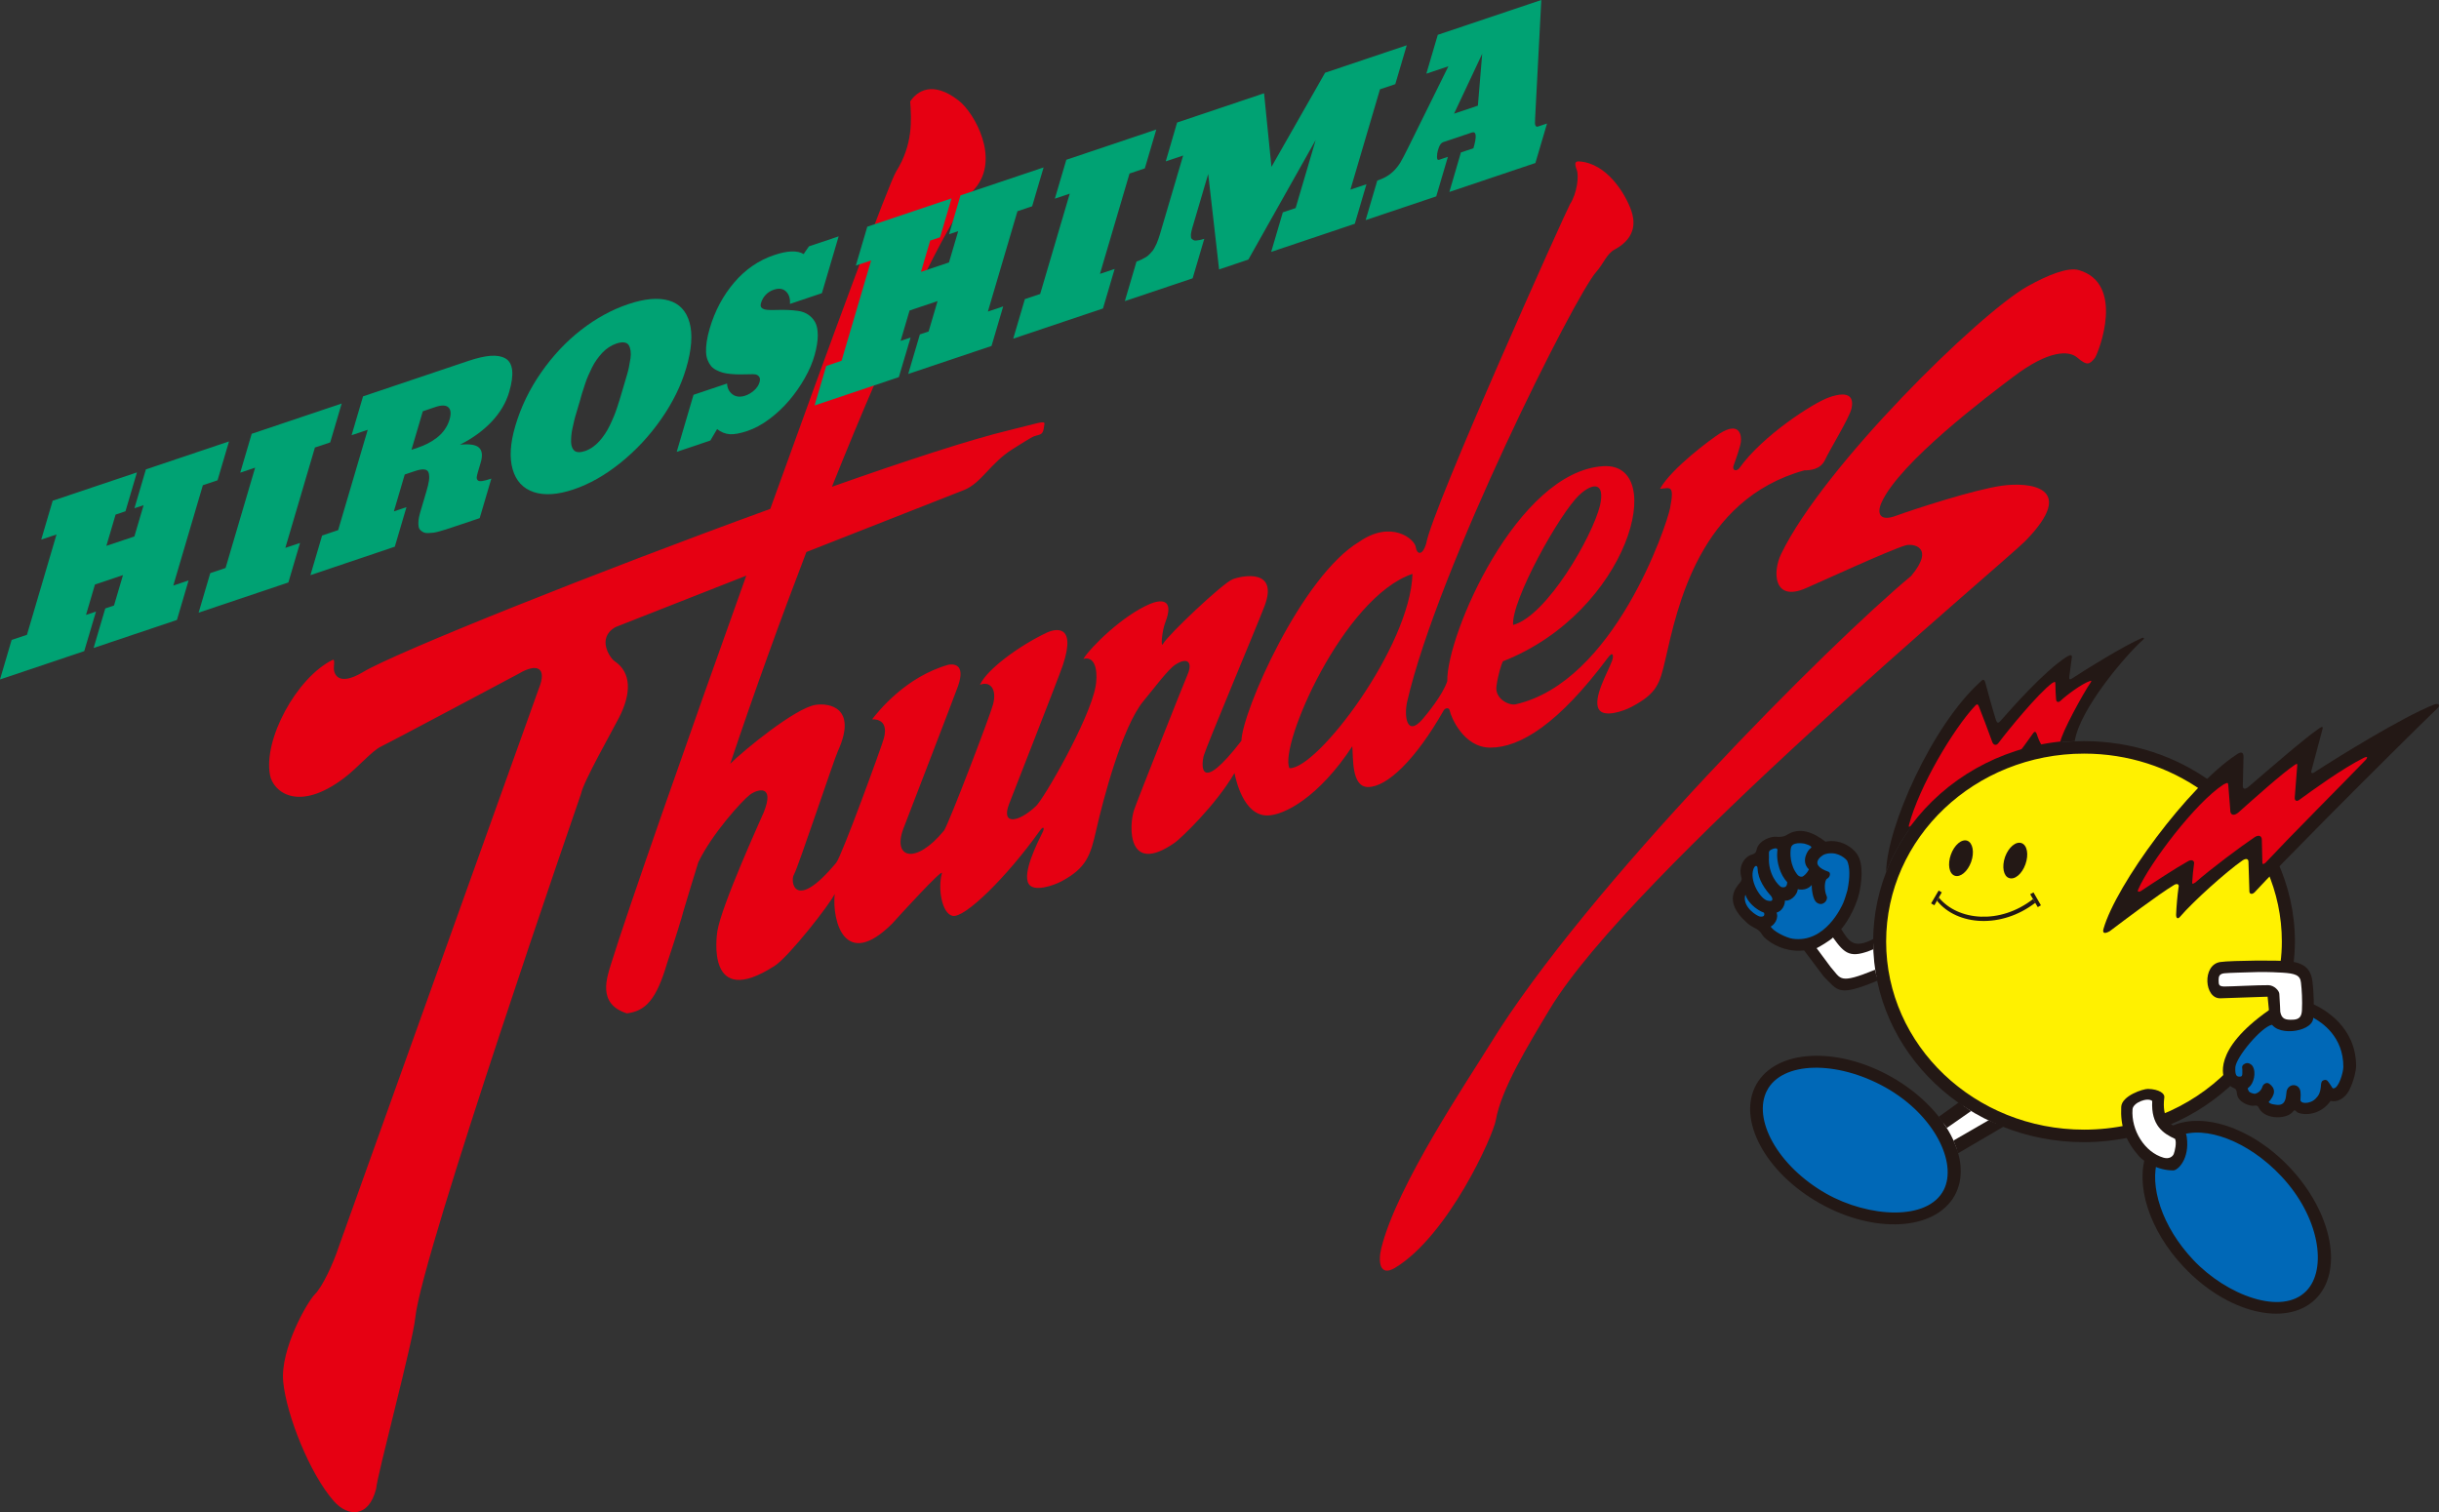<?xml version="1.0" encoding="UTF-8"?>
<svg id="_広島サンダース" data-name="広島サンダース" xmlns="http://www.w3.org/2000/svg" width="267.709" height="166" viewBox="0 0 267.709 166">
  <rect x="0" y="0" width="267.709" height="166" fill="#333333" stroke="none"/>
  <defs>
    <style>
      .cls-1 {
        fill: none;
        stroke: #231815;
        stroke-width: .188px;
      }

      .cls-2 {
        fill: #231815;
      }

      .cls-2, .cls-3, .cls-4, .cls-5, .cls-6, .cls-7 {
        stroke-width: 0px;
      }

      .cls-3 {
        fill: #0068b7;
      }

      .cls-4 {
        fill: #fff;
      }

      .cls-5 {
        fill: #e60012;
      }

      .cls-6 {
        fill: #00a273;
      }

      .cls-7 {
        fill: #fff100;
      }
    </style>
  </defs>
  <g>
    <polygon class="cls-4" points="212.741 123.851 215.922 121.015 219.758 123.022 214.166 126.439 212.741 123.851"/>
    <polygon class="cls-4" points="198.47 103.48 200.139 106.492 202.054 108.245 206.651 106.993 206.396 103.311 203.9 104.238 202.475 103.648 201.143 101.977 198.47 103.48"/>
    <path class="cls-5" d="m209.803,90.717c-.219.221-.449.168-.366-.162,1.143-4.317,4.884-10.56,7.249-13.103.283-.309.45-.29.593.03.351.881,1.119,2.912,1.487,3.944.137.343.374.294.542.041,1.087-1.446,4.33-5.395,5.874-6.55.346-.214.506-.242.514.167.013.517.031,1.254.076,1.683.011.174.105.31.348.077.655-.609,2.31-1.861,3.237-2.169.288-.111.329.078.231.238-.898,1.314-3.189,5.524-3.357,6.549l-.055.032c-6.718.706-12.573,4.143-16.297,9.12l-.075.105Z"/>
    <path class="cls-1" d="m209.803,90.717c-.219.221-.449.168-.366-.162,1.143-4.317,4.884-10.56,7.249-13.103.283-.309.45-.29.593.03.351.881,1.119,2.912,1.487,3.944.137.343.374.294.542.041,1.087-1.446,4.33-5.395,5.874-6.55.346-.214.506-.242.514.167.013.517.031,1.254.076,1.683.011.174.105.31.348.077.655-.609,2.31-1.861,3.237-2.169.288-.111.329.078.231.238-.898,1.314-3.189,5.524-3.357,6.549l-.055.032c-6.718.706-12.573,4.143-16.297,9.12l-.075.105Z"/>
    <path class="cls-2" d="m192.784,119.028c-2.162,3.847.962,9.686,6.967,13.073,5.994,3.375,12.612,2.994,14.786-.841,2.149-3.837-.981-9.69-6.968-13.063-6.008-3.37-12.624-2.994-14.784.831"/>
    <path class="cls-3" d="m193.873,119.654c1.703-3.254,7.725-3.388,13.13-.362,5.409,3.043,7.957,8.337,6.439,11.357-1.795,3.545-8.391,3.088-13.022.474-5.389-3.055-8.217-8.277-6.547-11.47"/>
    <path class="cls-1" d="m193.873,119.654c1.703-3.254,7.725-3.388,13.13-.362,5.409,3.043,7.957,8.337,6.439,11.357-1.795,3.545-8.391,3.088-13.022.474-5.389-3.055-8.217-8.277-6.547-11.47Z"/>
    <path class="cls-2" d="m235.625,126.56c-1.309,3.384.224,8.474,4.099,12.553,4.716,5,11.166,6.59,14.365,3.557,3.184-3.018,1.95-9.53-2.785-14.537-4.204-4.435-9.749-6.186-13.186-4.401l-2.494,2.828Z"/>
    <path class="cls-3" d="m239.123,124.607c2.926-1.199,7.683.561,11.311,4.414,4.259,4.499,5.151,10.317,2.787,12.751-2.75,2.848-8.913.471-12.554-3.403-3.48-3.683-4.89-8.232-3.908-11.163l2.364-2.599Z"/>
    <path class="cls-1" d="m239.123,124.607c2.926-1.199,7.683.561,11.311,4.414,4.259,4.499,5.151,10.317,2.787,12.751-2.75,2.848-8.913.471-12.554-3.403-3.48-3.683-4.89-8.232-3.908-11.163l2.364-2.599Z"/>
    <path class="cls-2" d="m238.076,123.507c2.75-1.145,5.209-2.797,7.27-4.807l5.718-5.741.653-6.887c.1-.893.177-1.793.177-2.705,0-3.148-.701-6.137-1.943-8.85l-7.186-8.658c-3.887-2.832-8.75-4.502-14.019-4.502-12.778,0-23.146,9.843-23.146,22.011s10.369,22.013,23.146,22.013c1.818,0,3.585-.217,5.29-.586l4.042-1.286Z"/>
    <path class="cls-7" d="m233.642,123.577c-1.571.344-3.212.524-4.889.524-12.053,0-21.821-9.286-21.821-20.734s9.769-20.733,21.821-20.733c4.863,0,9.351,1.516,12.987,4.075l7.185,8.813c1.046,2.414,1.628,5.059,1.628,7.845,0,.796-.051,1.586-.155,2.366l-.478,6.455-5.345,5.437c-2.043,2.059-4.54,3.719-7.327,4.836l-3.606,1.115Z"/>
    <path class="cls-1" d="m233.642,123.577c-1.571.344-3.212.524-4.889.524-12.053,0-21.821-9.286-21.821-20.734s9.769-20.733,21.821-20.733c4.863,0,9.351,1.516,12.987,4.075l7.185,8.813c1.046,2.414,1.628,5.059,1.628,7.845,0,.796-.051,1.586-.155,2.366l-.478,6.455-5.345,5.437c-2.043,2.059-4.54,3.719-7.327,4.836l-3.606,1.115Z"/>
    <path class="cls-2" d="m249.044,110.89c-6.309,4.415-5.018,7.377-4.806,7.754.226.404.724.718.967.808.276.091.302.393.325.602.097.998,1.479,1.398,1.829,1.326.485-.067.472.071.639.354.701,1.184,3.044,1.163,3.706.266.202-.302.307.061.561.161,1.044.378,2.65,0,3.543-1.314.568.165,1.522-.096,2.092-1.269.441-.904.71-2.008.71-2.54,0-4.344-3.551-6.272-4.66-6.784l-4.906.637Z"/>
    <path class="cls-2" d="m198.629,95.376c-.695-.59-.372-1.683-.068-1.971,2.054-1.988,4.486-.857,5.311.41.695,1.076.465,3.042.202,4.213-.449,1.916-1.656,3.65-1.982,3.958.833,1.326,1.347,2.239,3.511,1.098l.024,1.12c-2.534,1.06-3.136.526-4.435-1.289-.287.314-1.594,1.091-1.796,1.17l1.541,2.077c1.154,1.281.856,1.93,4.876.293l.259,1.2c-4.335,1.783-4.3,1.126-5.891-.45l-2.157-2.87c-2.532.287-4.343-1.29-4.569-1.669-.316-.547-.672-.715-.819-.777-.38-.187-.736-.415-.975-.673-2.582-2.314-1.031-3.883-.711-4.284.239-.282.252-.432.171-.694-.295-1.075.267-2.169,1.202-2.437.242-.068.424-.194.475-.475.194-1.086,1.614-1.53,2.138-1.467.448.056.925-.028,1.148-.178,1.472-.965,2.976-.291,4.293.72"/>
    <path class="cls-3" d="m194.42,93.158c.548-.255.862-.112.75.339-.112,1.075.331,2.559,1.094,3.296,0,.324-.084.847-.77.674-.363-.163-1.542-1.453-1.423-3.397.025-.433-.137-.684.349-.912"/>
    <path class="cls-1" d="m194.42,93.158c.548-.255.862-.112.75.339-.112,1.075.331,2.559,1.094,3.296,0,.324-.084.847-.77.674-.363-.163-1.542-1.453-1.423-3.397.025-.433-.137-.684.349-.912Z"/>
    <path class="cls-3" d="m198.629,95.376c.09.083-.316.692-.7.912-.209.112-.497.026-.666-.154-.941-1.102-.885-2.614-.773-3.101.174-.761,1.418-.541,1.56-.52.897.244,1.023.483.713.702-.213.112-1.051,1.333-.134,2.161"/>
    <path class="cls-1" d="m198.629,95.376c.09.083-.316.692-.7.912-.209.112-.497.026-.666-.154-.941-1.102-.885-2.614-.773-3.101.174-.761,1.418-.541,1.56-.52.897.244,1.023.483.713.702-.213.112-1.051,1.333-.134,2.161Z"/>
    <path class="cls-3" d="m193.015,95.321c.015,1.218.886,2.358,1.431,2.952.302.36.303.892-.483.68-.786-.203-1.915-2.006-1.663-3.318.18-.925.715-.752.715-.314"/>
    <path class="cls-1" d="m193.015,95.321c.015,1.218.886,2.358,1.431,2.952.302.36.303.892-.483.68-.786-.203-1.915-2.006-1.663-3.318.18-.925.715-.752.715-.314Z"/>
    <path class="cls-3" d="m191.668,98.184c.209.769,1.131,1.612,1.995,1.922.091.02.289.728-.535.596-.323-.066-1.87-.996-1.694-2.294.049-.386.178-.36.234-.224"/>
    <path class="cls-1" d="m191.668,98.184c.209.769,1.131,1.612,1.995,1.922.091.02.289.728-.535.596-.323-.066-1.87-.996-1.694-2.294.049-.386.178-.36.234-.224Z"/>
    <polygon class="cls-2" points="213.694 123.815 216.356 121.959 214.979 121.031 212.804 122.595 213.694 123.815"/>
    <polygon class="cls-2" points="214.938 126.589 219.932 123.663 218.277 122.974 214.416 125.204 214.938 126.589"/>
    <path class="cls-2" d="m217.279,77.482c.351.878,1.119,2.918,1.487,3.947.137.34.374.29.542.037,1.087-1.443,4.33-5.394,5.874-6.552.346-.208.506-.24.514.174.013.515.031,1.255.076,1.679.011.179.105.31.348.077.655-.613,2.31-1.857,3.237-2.169.288-.111.329.078.231.232-.898,1.315-3.189,5.531-3.357,6.55l1.498-.106c.533-3.488,5.585-9.437,7.51-11.138.188-.16.056-.277-.198-.146-1.887.806-6.265,3.513-7.621,4.42-.238.16-.329.065-.296-.188l.269-2.009c.104-.456-.157-.423-.488-.231-2.496,1.565-6.164,5.762-7.328,7.079-.27.303-.38.229-.502-.105-.31-.974-.927-3.184-1.17-4.132-.134-.4-.294-.324-.544-.046-5.301,4.775-10.262,15.939-10.339,20.877.695-1.787,1.647-3.489,2.78-5.015-.219.216-.449.165-.366-.162,1.143-4.314,4.884-10.56,7.249-13.103.283-.314.45-.293.593.03"/>
    <path class="cls-2" d="m255.234,89.97c-3.228,3.266-6.472,6.569-7.784,8.003-.322.282-.568.127-.554-.155l-.099-3.187c.008-.322-.216-.462-.65-.181-1.827,1.265-5.481,4.568-6.855,6.181-.275.328-.437.135-.437-.202.027-.85.147-2.212.267-3.012.096-.331-.135-.481-.486-.272-1.73,1.044-5.435,3.845-7.079,5.086-.582.323-.807.196-.672-.268,1.375-4.834,9.287-15.625,14.563-19.105.493-.353.816-.366.803.244l-.073,3.107c-.033.397.203.518.633.156,1.803-1.536,6.194-5.378,7.796-6.444.289-.207.401-.117.315.118l-1.214,4.551c-.091.266.07.36.317.194,2.14-1.402,9.74-6.127,13.135-7.437.603-.224.638.147.434.345-1.914,1.839-7.542,7.424-12.363,12.276"/>
    <path class="cls-5" d="m254.264,89.059c2.094-2.12,4.346-4.408,5.502-5.612.111-.114.372-.674-.344-.345-2.357,1.166-5.747,3.64-7.1,4.624-.238.191-.38.079-.351-.19l.272-3.487c.017-.343-.14-.358-.432-.151-1.32.864-4.676,3.883-6.163,5.203-.366.309-.78.422-.759-.223l-.208-2.621c-.028-.557-.246-.434-.673-.221-3.132,2.025-8.175,8.743-9.381,11.523-.211.428.118.543.484.289,1.284-.859,3.745-2.471,5.063-3.204.337-.213.617-.12.555.172-.09.587-.175,1.475-.202,2.041-.016.344.208.289.498.092,1.7-1.496,4.96-3.931,6.47-4.947.399-.272.673-.192.673.184l.057,2.447c-.023.436.323.323.505.146,1.094-1.17,3.409-3.574,5.535-5.718"/>
    <path class="cls-1" d="m254.264,89.059c2.094-2.12,4.346-4.408,5.502-5.612.111-.114.372-.674-.344-.345-2.357,1.166-5.747,3.64-7.1,4.624-.238.191-.38.079-.351-.19l.272-3.487c.017-.343-.14-.358-.432-.151-1.32.864-4.676,3.883-6.163,5.203-.366.309-.78.422-.759-.223l-.208-2.621c-.028-.557-.246-.434-.673-.221-3.132,2.025-8.175,8.743-9.381,11.523-.211.428.118.543.484.289,1.284-.859,3.745-2.471,5.063-3.204.337-.213.617-.12.555.172-.09.587-.175,1.475-.202,2.041-.016.344.208.289.498.092,1.7-1.496,4.96-3.931,6.47-4.947.399-.272.673-.192.673.184l.057,2.447c-.023.436.323.323.505.146,1.094-1.17,3.409-3.574,5.535-5.718Z"/>
    <polygon class="cls-2" points="211.963 99.171 212.788 97.761 213.133 97.958 212.32 99.375 211.963 99.171"/>
    <path class="cls-2" d="m215.926,92.288c.613.225.811,1.273.43,2.328-.375,1.054-1.185,1.727-1.797,1.517-.631-.212-.803-1.271-.429-2.316.379-1.061,1.18-1.74,1.796-1.529"/>
    <path class="cls-2" d="m221.891,92.553c.617.223.805,1.258.428,2.315-.373,1.062-1.179,1.75-1.814,1.514-.592-.201-.804-1.23-.424-2.319.384-1.052,1.183-1.733,1.809-1.509"/>
    <polygon class="cls-2" points="224.015 99.381 223.199 97.966 222.836 98.167 223.667 99.579 224.015 99.381"/>
    <path class="cls-2" d="m212.616,98.89c2.219,2.746,7.077,3.067,10.782.211l-.254-.4c-3.623,2.815-8.23,2.38-10.335-.174l-.193.363Z"/>
    <path class="cls-3" d="m202.869,97.741c.289-1.427.289-2.588-.045-3.311-.395-.488-1.381-1.13-2.573-.737-.416.14-1.946,1.283.427,2.096.141.05.129.436-.194.597-.324.189-.394,1.304-.074,2.022.178.384-.424,1.074-1.012.539-.331-.314-.503-1.474-.43-2.11-.317.548-.91.875-1.728.661,0,.742-.904,1.486-1.422,1.218.074.536-.286,1.309-.954,1.396.343.632-.185,1.391-.635,1.56.262.644,1.847,1.368,2.493,1.466,3.662.541,5.502-3.571,5.68-3.979.159-.366.367-1.057.469-1.417"/>
    <path class="cls-1" d="m202.869,97.741c.289-1.427.289-2.588-.045-3.311-.395-.488-1.381-1.13-2.573-.737-.416.14-1.946,1.283.427,2.096.141.05.129.436-.194.597-.324.189-.394,1.304-.074,2.022.178.384-.424,1.074-1.012.539-.331-.314-.503-1.474-.43-2.11-.317.548-.91.875-1.728.661,0,.742-.904,1.486-1.422,1.218.074.536-.286,1.309-.954,1.396.343.632-.185,1.391-.635,1.56.262.644,1.847,1.368,2.493,1.466,3.662.541,5.502-3.571,5.68-3.979.159-.366.367-1.057.469-1.417Z"/>
    <path class="cls-3" d="m253.915,111.62c1.017.542,3.389,2.127,3.389,5.488-.014.728-.526,2.335-1.067,2.44-.345.081-.301-.132-.546-.442-.231-.307-.304-.589-.667-.413-.198.085-.163.437-.198.682-.089.702-.281.983-.618,1.319-.624.63-1.929.657-1.796-.079.023-.28.029-.588,0-.749-.104-.92-1.33-.846-1.36.132-.057.397-.035,1.551-1.244,1.369-.552-.083-.617-.087-.939-.367.8-.868.836-1.466.147-1.966-.259-.168-.561.088-.61.313-.057.207-.288.665-.884.819-.231-.006-.66-.132-.772-.336-.21-.379-.126-.422.027-.539.478-.361.815-1.54.381-2.228-.136-.174-.408-.356-.689-.224-.434.206-.215.373-.253.744-.006.239.071.677-.323.697-.443.032-.693-.158-.631-1.139.12-1.206,2.863-4.441,4.042-4.726l4.611-.796Z"/>
    <path class="cls-1" d="m253.915,111.62c1.017.542,3.389,2.127,3.389,5.488-.014.728-.526,2.335-1.067,2.44-.345.081-.301-.132-.546-.442-.231-.307-.304-.589-.667-.413-.198.085-.163.437-.198.682-.089.702-.281.983-.618,1.319-.624.63-1.929.657-1.796-.079.023-.28.029-.588,0-.749-.104-.92-1.33-.846-1.36.132-.057.397-.035,1.551-1.244,1.369-.552-.083-.617-.087-.939-.367.8-.868.836-1.466.147-1.966-.259-.168-.561.088-.61.313-.057.207-.288.665-.884.819-.231-.006-.66-.132-.772-.336-.21-.379-.126-.422.027-.539.478-.361.815-1.54.381-2.228-.136-.174-.408-.356-.689-.224-.434.206-.215.373-.253.744-.006.239.071.677-.323.697-.443.032-.693-.158-.631-1.139.12-1.206,2.863-4.441,4.042-4.726l4.611-.796Z"/>
    <path class="cls-2" d="m247.74,105.445c1.403-.008,2.967.02,3.465.074,1.712.179,2.45.804,2.625,2.297.119,1.074.203,2.654.063,4.028-.191,1.516-4.371,2.03-4.744.123l-.252-2.556-5.153.176c-1.81.097-2.063-3.678-.049-3.98.563-.095,2.436-.141,4.044-.161"/>
    <path class="cls-4" d="m247.775,106.708c-1.474.049-3.111.076-3.637.135-.547.061-.609.352-.618.686.022.479-.068.748.605.765.836,0,3.761-.163,4.855-.147.646.014,1.18.603,1.202.946.068,1.003.104,1.981.104,1.981.153.801.576.897,1.389.864.709-.027.954-.356.989-1.034.056-1.043-.012-2.251-.106-3.038-.083-.829-.644-1.003-2.032-1.094-.366-.021-1.635-.093-2.751-.064"/>
    <path class="cls-2" d="m237.559,120.454c.062-.4-.547-.883-1.789-.92-.526-.013-2.892.75-2.942,1.979-.097,2.077.409,3.635,1.937,5.396.556.635,2.15,1.6,3.796,1.57.469-.008,1.804-1.239,1.461-3.673-.105-.731-.561-1.017-1.186-1.123-.498-.092-1.588-.884-1.277-3.228"/>
    <path class="cls-4" d="m236.233,120.863c-.496-.443-2.111.167-2.163.911-.168,2.294,1.33,4.714,3.403,5.312.61.176,1.003-.121,1.122-.409.118-.295.343-1.261.141-1.66-1.298-.59-2.651-1.477-2.504-4.155"/>
    <path class="cls-2" d="m221.796,82.359c.282-.331.936-1.282,1.346-1.844.157-.248.299-.206.383-.019.154.455.392,1.111.584,1.279"/>
  </g>
  <g>
    <g>
      <path class="cls-5" d="m200.718,43.635c-1.708.612-7.26,4.187-9.789,7.736-.292.413-.843.318-.648-.264.206-.574.758-2.082.806-2.657.066-.587-.101-2.272-2.348-.849-.928.601-5.244,3.77-6.535,6.06,1.126-.085,1.613-.498,1.102,2.142-.386,1.914-6.127,19.084-16.97,21.518-.77.136-2.283-.648-2.081-2.008.196-1.361.517-2.311.7-2.716,13.851-5.424,18.193-21.872,11.015-21.421-9.444.574-17.213,18.546-17.116,23.598-.517,1.562-2.311,3.701-2.706,4.167-1.755,2.034-2.048-.364-1.697-1.912,3.363-14.616,18.454-44.643,20.766-47.195.77-.86,1.138-1.981,2-2.436,2.578-1.389,2.157-3.336,1.831-4.289-.645-1.833-2.676-5.215-5.748-5.392-.315,0-.559.064-.237.924.269.7.031,2.587-.734,3.766-.316.481-15.088,33.283-15.787,37.255-.467,1.536-1.065,1.062-1.131.442-.106-.956-2.729-3.052-6.206-.639-6.338,3.769-12.845,18.609-12.945,21.853-4.658,6.036-4.414,2.669-4.13,1.618.292-1.035,5.973-14.556,6.667-16.406,1.56-4.116-2.372-3.363-3.47-2.953-1.108.403-7.198,6.205-7.658,7.088-.308.569-.123-1.43.233-2.331,1.091-2.79-.675-2.462-1.69-2.032-3.001,1.278-6.489,4.724-7.297,6.022,1.567-.389,1.549,2.002,1.329,3.08-.691,3.656-5.672,12.292-6.546,13.099-1.948,1.821-3.831,2.088-2.945-.23.349-.92,5.454-13.902,5.905-15.248,1.566-4.693-.984-3.943-1.738-3.588-2.994,1.414-6.602,4.033-7.358,5.737.984-.401,1.91.289,1.438,2.147-.285,1.134-4.808,12.974-5.378,13.851-3.132,3.817-5.675,3.037-4.479-.174.35-.922,5.742-14.896,6.012-15.685.901-2.578-.663-2.405-1.052-2.342-4.698,1.323-7.716,5.132-8.38,5.993,1.398-.024,1.603.998,1.281,2.127-.268.949-4.585,12.81-5.219,13.612-4.581,5.517-5.096,2.033-4.633,1.285.41-.654,4.376-12.572,4.803-13.506,2.206-4.813-.936-5.336-2.436-5.105-2.24.343-7.947,5.047-9.369,6.465,2.663-7.932,5.517-15.833,8.36-23.244l17.359-6.828c1.905-.806,2.837-2.942,5.291-4.478,2.149-1.339,2.149-1.38,2.87-1.558.544-.126.507-.633.607-1.177.083-.454-.703-.093-3.906.68-4.108.981-11.224,3.304-19.415,6.197,6.491-16.236,12.562-29.045,15.712-32.759,2.769-3.243-.058-8.268-1.796-9.632-2.896-2.255-4.603-1.008-5.325.091.133,2.033.32,4.707-1.54,7.685-.79,1.267-7.061,18.267-13.82,37.044-19.203,6.993-41.186,15.791-44.707,17.915-2.604,1.567-3.287.349-3.186-.64.047-.515.054-.816-.178-.682-3.951,1.97-7.596,8.749-6.838,12.631.337,1.798,3.072,4.171,8.172.29,1.471-1.118,3.019-2.955,4.008-3.425.97-.455,15.121-8,15.121-8,2.041-1.219,3.132-.633,2.206,1.629l-21.921,61.168c-.687,2.083-1.844,4.514-2.664,5.332-.806.795-3.826,6.024-3.473,9.615.348,3.595,2.898,10.088,5.566,13.1,1.519,1.727,3.829,1.864,4.636-1.386.109-1.508,4.032-16.05,4.297-18.78.694-6.952,18.198-57.52,18.198-57.52.231-1.271,3.486-6.998,4.169-8.345,1.334-2.605,1.399-4.929-.511-6.198-.442-.296-2.017-2.501.112-3.726l14.36-5.649c-6.596,18.424-13.045,36.826-14.799,42.486-.496,1.611-1.606,4.524,1.697,5.564,2.065-.259,3.238-1.523,4.408-5.503.928-2.77,1.688-5.249,1.756-5.588.542-1.826,1.104-3.669,1.68-5.521l-.005.024c1.479-3.098,4.817-6.785,5.68-7.427.869-.634,2.715-1.091,1.511,1.917-.237.577-4.635,10.188-5.106,13.09-.067.483-1.281,8.689,6.322,3.773,1.544-1.003,6.157-6.891,6.558-7.882-.3,3.1,1.17,8.394,6.318,3.261.577-.644,5.642-6.215,5.452-5.516-.468,1.681.007,4.425,1.176,4.67,1.316.271,5.909-4.201,9.6-9.385.415-.57.485-.194.296.165-.617,1.258-2.257,4.498-1.553,5.695.557.948,2.716.204,3.612-.271,2.758-1.471,3.18-2.884,3.795-5.572.77-3.411,2.877-11.432,5.208-14.225,1.155-1.396,2.681-3.452,3.475-3.976,1.417-.918,1.921-.211,1.347,1.098-.41.937-5.517,13.813-5.863,14.838-.579,1.744-.768,7.257,4.468,3.598.589-.401,4.459-4.055,6.554-7.645.149.714.98,4.658,3.59,4.658,1.86,0,5.686-2.021,9.34-7.595.119,1.251-.118,4.473,1.732,4.473,2.095,0,5.227-3.016,8.297-8.406.109-.233.607-.438.683.083.095.514,1.447,3.997,4.442,3.997,3.297,0,7.51-2.64,12.906-9.875.617-.841.622-.078.451.348-.444,1.217-2.164,4.123-1.447,5.321.545.951,2.71.2,3.605-.276,2.753-1.463,3.074-2.488,3.692-5.18,1.319-5.734,3.7-17.569,15.261-20.778.587,0,1.749-.052,2.272-1.15.507-1.114,2.657-4.587,2.901-5.63.23-1.047-.043-2.091-2.506-1.216Zm-27.36,10.694c1.448-1.352,2.835-1.453,2.268,1.133-.827,3.423-5.862,12.172-9.546,13.143-.199-2.71,5.124-12.277,7.278-14.276Zm-31.826,30c-1.176-2.429,5.907-18.786,13.505-21.331-.237,7.949-10.433,21.45-13.505,21.331Z"/>
      <path class="cls-5" d="m209.765,63.233c2.722-3.251.119-3.604-.63-3.359-1.797.546-9.068,3.886-10.907,4.689-3.543,1.564-3.709-1.739-2.718-3.77,4.686-9.666,21.679-26.326,26.999-29.342,2.338-1.308,4.492-2.147,5.69-1.794,5.047,1.504,2.208,8.876,1.748,9.624-.579.708-.828.927-1.945-.028-.89-.772-3.079-.885-7.046,2.131-2.64,1.99-12.439,9.344-14.438,13.786-.521,1.161-.237,2.142,1.62,1.438,1.857-.676,8.536-2.865,11.602-3.291,2.9-.411,8.459.05,2.552,6.082-2.45,2.485-43.251,36.522-52.18,51.363-2.419,4.032-5.337,8.815-5.924,12.179-.297,1.749-5.215,12.691-11.067,16.238-1.667.998-1.88-.624-1.508-2.15,1.674-6.888,9.611-18.608,11.888-22.322,10.669-17.39,37.454-44.183,46.264-51.474"/>
    </g>
    <g>
      <path class="cls-6" d="m1.279,70.249l1.68-.565,3.246-11.014-1.68.565,1.258-4.267,9.248-3.111-1.258,4.267-1.086.365-1.012,3.434,3.075-1.034,1.012-3.434-1.006.338,1.258-4.267,9.122-3.069-1.258,4.267-1.612.542-3.246,11.014,1.68-.565-1.279,4.34-9.145,3.076,1.279-4.34.96-.323.984-3.337-3.075,1.034-.984,3.337,1.097-.369-1.291,4.344-9.248,3.111,1.279-4.34Z"/>
      <path class="cls-6" d="m36.246,48.563l-1.68.565-3.246,11.014,1.612-.542-1.279,4.34-9.853,3.315,1.279-4.34,1.68-.565,3.246-11.014-1.635.55,1.258-4.267,9.876-3.323-1.258,4.267Z"/>
      <path class="cls-6" d="m43.335,60.011c-2.012.677-5.099,1.719-9.262,3.127l1.283-4.352,1.76-.592,3.246-11.014-1.772.596,1.258-4.267,11.602-3.903c.937-.315,1.738-.498,2.401-.547.663-.048,1.204.047,1.625.287.42.24.666.669.738,1.287.071.619-.039,1.423-.331,2.415-.344,1.168-.983,2.247-1.917,3.237-.933.989-2.094,1.833-3.48,2.532,1.055-.108,1.754.002,2.097.329.342.328.405.862.186,1.604l-.331,1.124c-.069.234-.106.414-.113.539-.006.126.033.231.118.315s.248.109.487.075c.24-.033.573-.122,1-.265l-1.279,4.34-2.995,1.007c-.298.1-.531.177-.701.231-.17.054-.396.121-.677.2-.281.08-.504.132-.668.155-.165.023-.356.038-.575.047-.219.008-.388-.013-.507-.064-.119-.051-.237-.127-.354-.23-.118-.102-.192-.238-.225-.409-.032-.171-.037-.385-.016-.643.021-.258.08-.551.177-.882l.695-2.357c.14-.475.232-.864.277-1.165s.038-.572-.018-.811c-.057-.239-.209-.378-.459-.417-.249-.04-.602.017-1.06.171l-1.12.377-1.194,4.05,1.383-.465-1.279,4.34Zm2.524-10.869c.389-.131.75-.281,1.086-.453.335-.171.666-.38.993-.628.327-.248.613-.544.859-.888.246-.344.428-.718.547-1.12.188-.637.145-1.082-.126-1.335-.272-.253-.747-.266-1.425-.038l-1.383.465-1.247,4.232.698-.235Z"/>
      <path class="cls-6" d="m75.305,40.456c-.558,1.894-1.475,3.752-2.75,5.575-1.275,1.823-2.759,3.415-4.45,4.776-1.692,1.36-3.41,2.334-5.155,2.921-1.745.587-3.204.682-4.378.286-1.174-.397-1.942-1.231-2.305-2.503-.363-1.272-.266-2.855.293-4.749.613-2.08,1.559-4.037,2.838-5.872,1.279-1.835,2.74-3.393,4.384-4.671,1.644-1.279,3.372-2.224,5.186-2.834,1.783-.6,3.259-.733,4.427-.4,1.168.333,1.932,1.142,2.292,2.426.359,1.284.233,2.965-.38,5.045Zm-11.116,9.065c.297-.1.579-.242.846-.426s.51-.397.728-.637c.219-.241.426-.507.621-.797.196-.291.371-.596.526-.913.156-.317.302-.641.441-.971.138-.329.26-.655.365-.977s.207-.638.305-.947c.098-.309.183-.599.257-.87l.107-.362.125-.423c.078-.288.168-.594.271-.919.103-.325.187-.653.254-.984.066-.33.123-.649.168-.955s.05-.583.014-.833c-.037-.249-.104-.455-.204-.618s-.265-.261-.495-.296-.513.004-.848.116c-.297.1-.58.238-.848.416-.269.178-.509.38-.72.607-.211.227-.413.476-.606.748-.194.272-.363.554-.507.846s-.285.593-.421.904c-.137.311-.252.615-.346.911-.095.297-.189.588-.283.874s-.171.551-.23.796l-.125.423-.107.362c-.064.239-.139.493-.224.761-.086.269-.162.544-.227.823s-.128.557-.188.831-.102.539-.126.794c-.024.255-.033.491-.028.706.005.216.038.407.099.571s.148.295.26.392.266.15.463.16c.196.011.423-.028.683-.115Z"/>
      <path class="cls-6" d="m92.052,25.945l-1.839,6.238-3.509,1.181c.048-.582-.093-1.036-.423-1.361-.33-.325-.781-.391-1.352-.199-.336.113-.626.295-.871.544-.245.25-.423.56-.532.93-.071.242-.04.421.095.534.134.115.342.183.624.204s.612.025.991.009c.378-.015.773-.015,1.184,0,.411.015.816.051,1.214.109.398.059.755.193,1.071.402.316.209.57.487.764.832.193.345.291.824.292,1.438.001.613-.114,1.336-.346,2.169-.227.818-.587,1.661-1.08,2.531-.494.87-1.064,1.687-1.71,2.449-.647.762-1.373,1.444-2.179,2.045-.805.602-1.608,1.037-2.408,1.306-.823.277-1.474.395-1.954.357s-.938-.223-1.376-.556l-.739,1.251-3.692,1.242,1.846-6.262,3.681-1.238c.025.522.227.92.605,1.196s.846.32,1.403.133c.335-.113.653-.302.954-.566.301-.265.501-.563.598-.893.081-.274.066-.481-.043-.622-.109-.141-.247-.224-.411-.248s-.376-.03-.634-.016c-.409.014-.768.021-1.076.018-.309,0-.634-.017-.975-.048-.341-.03-.634-.078-.879-.145-.245-.067-.486-.162-.724-.285-.239-.123-.431-.272-.579-.447-.147-.176-.272-.394-.374-.654-.102-.259-.159-.554-.172-.884s.013-.712.076-1.147c.063-.435.173-.919.33-1.45.565-1.918,1.459-3.595,2.682-5.03,1.223-1.435,2.684-2.439,4.384-3.011,1.47-.495,2.552-.531,3.246-.112.059-.107.252-.389.58-.848l3.258-1.096Z"/>
      <path class="cls-6" d="m90.691,40.169l1.68-.565,3.246-11.014-1.68.565,1.258-4.267,9.248-3.111-1.258,4.267-1.086.365-1.012,3.434,3.075-1.034,1.012-3.434-1.006.338,1.258-4.267,9.122-3.069-1.258,4.267-1.612.542-3.246,11.014,1.68-.565-1.279,4.34-9.145,3.076,1.279-4.34.96-.323.984-3.337-3.075,1.034-.984,3.337,1.097-.369-1.291,4.344-9.248,3.111,1.279-4.34Z"/>
      <path class="cls-6" d="m125.659,18.484l-1.68.565-3.246,11.014,1.612-.542-1.279,4.34-9.853,3.315,1.279-4.34,1.68-.565,3.246-11.014-1.635.55,1.258-4.267,9.876-3.323-1.258,4.267Z"/>
      <path class="cls-6" d="m130.961,24.706l-.107.362c-.021.073-.049.185-.084.339-.035.153-.053.261-.054.323s0,.149.006.26c.005.111.03.184.074.22.044.036.1.079.168.129.067.05.157.073.268.068.111-.005.247-.021.406-.05.159-.028.342-.077.547-.146l-1.279,4.34-7.441,2.503,1.279-4.34c.206-.069.397-.148.575-.237.177-.088.332-.173.466-.254s.263-.187.386-.315c.124-.129.228-.242.311-.339s.17-.233.259-.408c.09-.176.161-.319.215-.432.053-.112.119-.281.195-.506.077-.226.135-.405.174-.538l.18-.61,2.359-8.004-1.909.642,1.246-4.263,9.545-3.211.811,8.08,5.888-10.334,8.962-3.015-1.258,4.267-1.68.565-3.246,11.014,1.76-.592-1.279,4.34-9.179,3.088,1.279-4.34,1.406-.473,2.202-7.472-7.391,13.127-3.212,1.081-1.195-10.478-1.653,5.61Z"/>
      <path class="cls-6" d="m168.496,13.037c-.013.229-.017.401-.013.516s.033.209.087.282.138.089.253.051l.983-.331-1.279,4.34-9.442,3.176,1.268-4.336,1.372-.461c.39-1.322.329-1.897-.182-1.725l-3.143,1.057c-.099.033-.188.102-.266.204-.078.103-.134.2-.168.291-.034.091-.08.223-.137.395-.066.225-.101.469-.102.731-.002.262.077.366.237.312l.96-.323-1.279,4.34-7.75,2.607,1.279-4.34c.335-.113.642-.245.92-.397.639-.352,1.175-.878,1.607-1.575.141-.221.439-.79.894-1.706l4.386-8.871-2.423.815,1.258-4.267,11.362-3.822-.681,13.037Zm-6.28-1.438l.473-5.692-3.09,6.572,2.617-.881Z"/>
    </g>
  </g>
</svg>